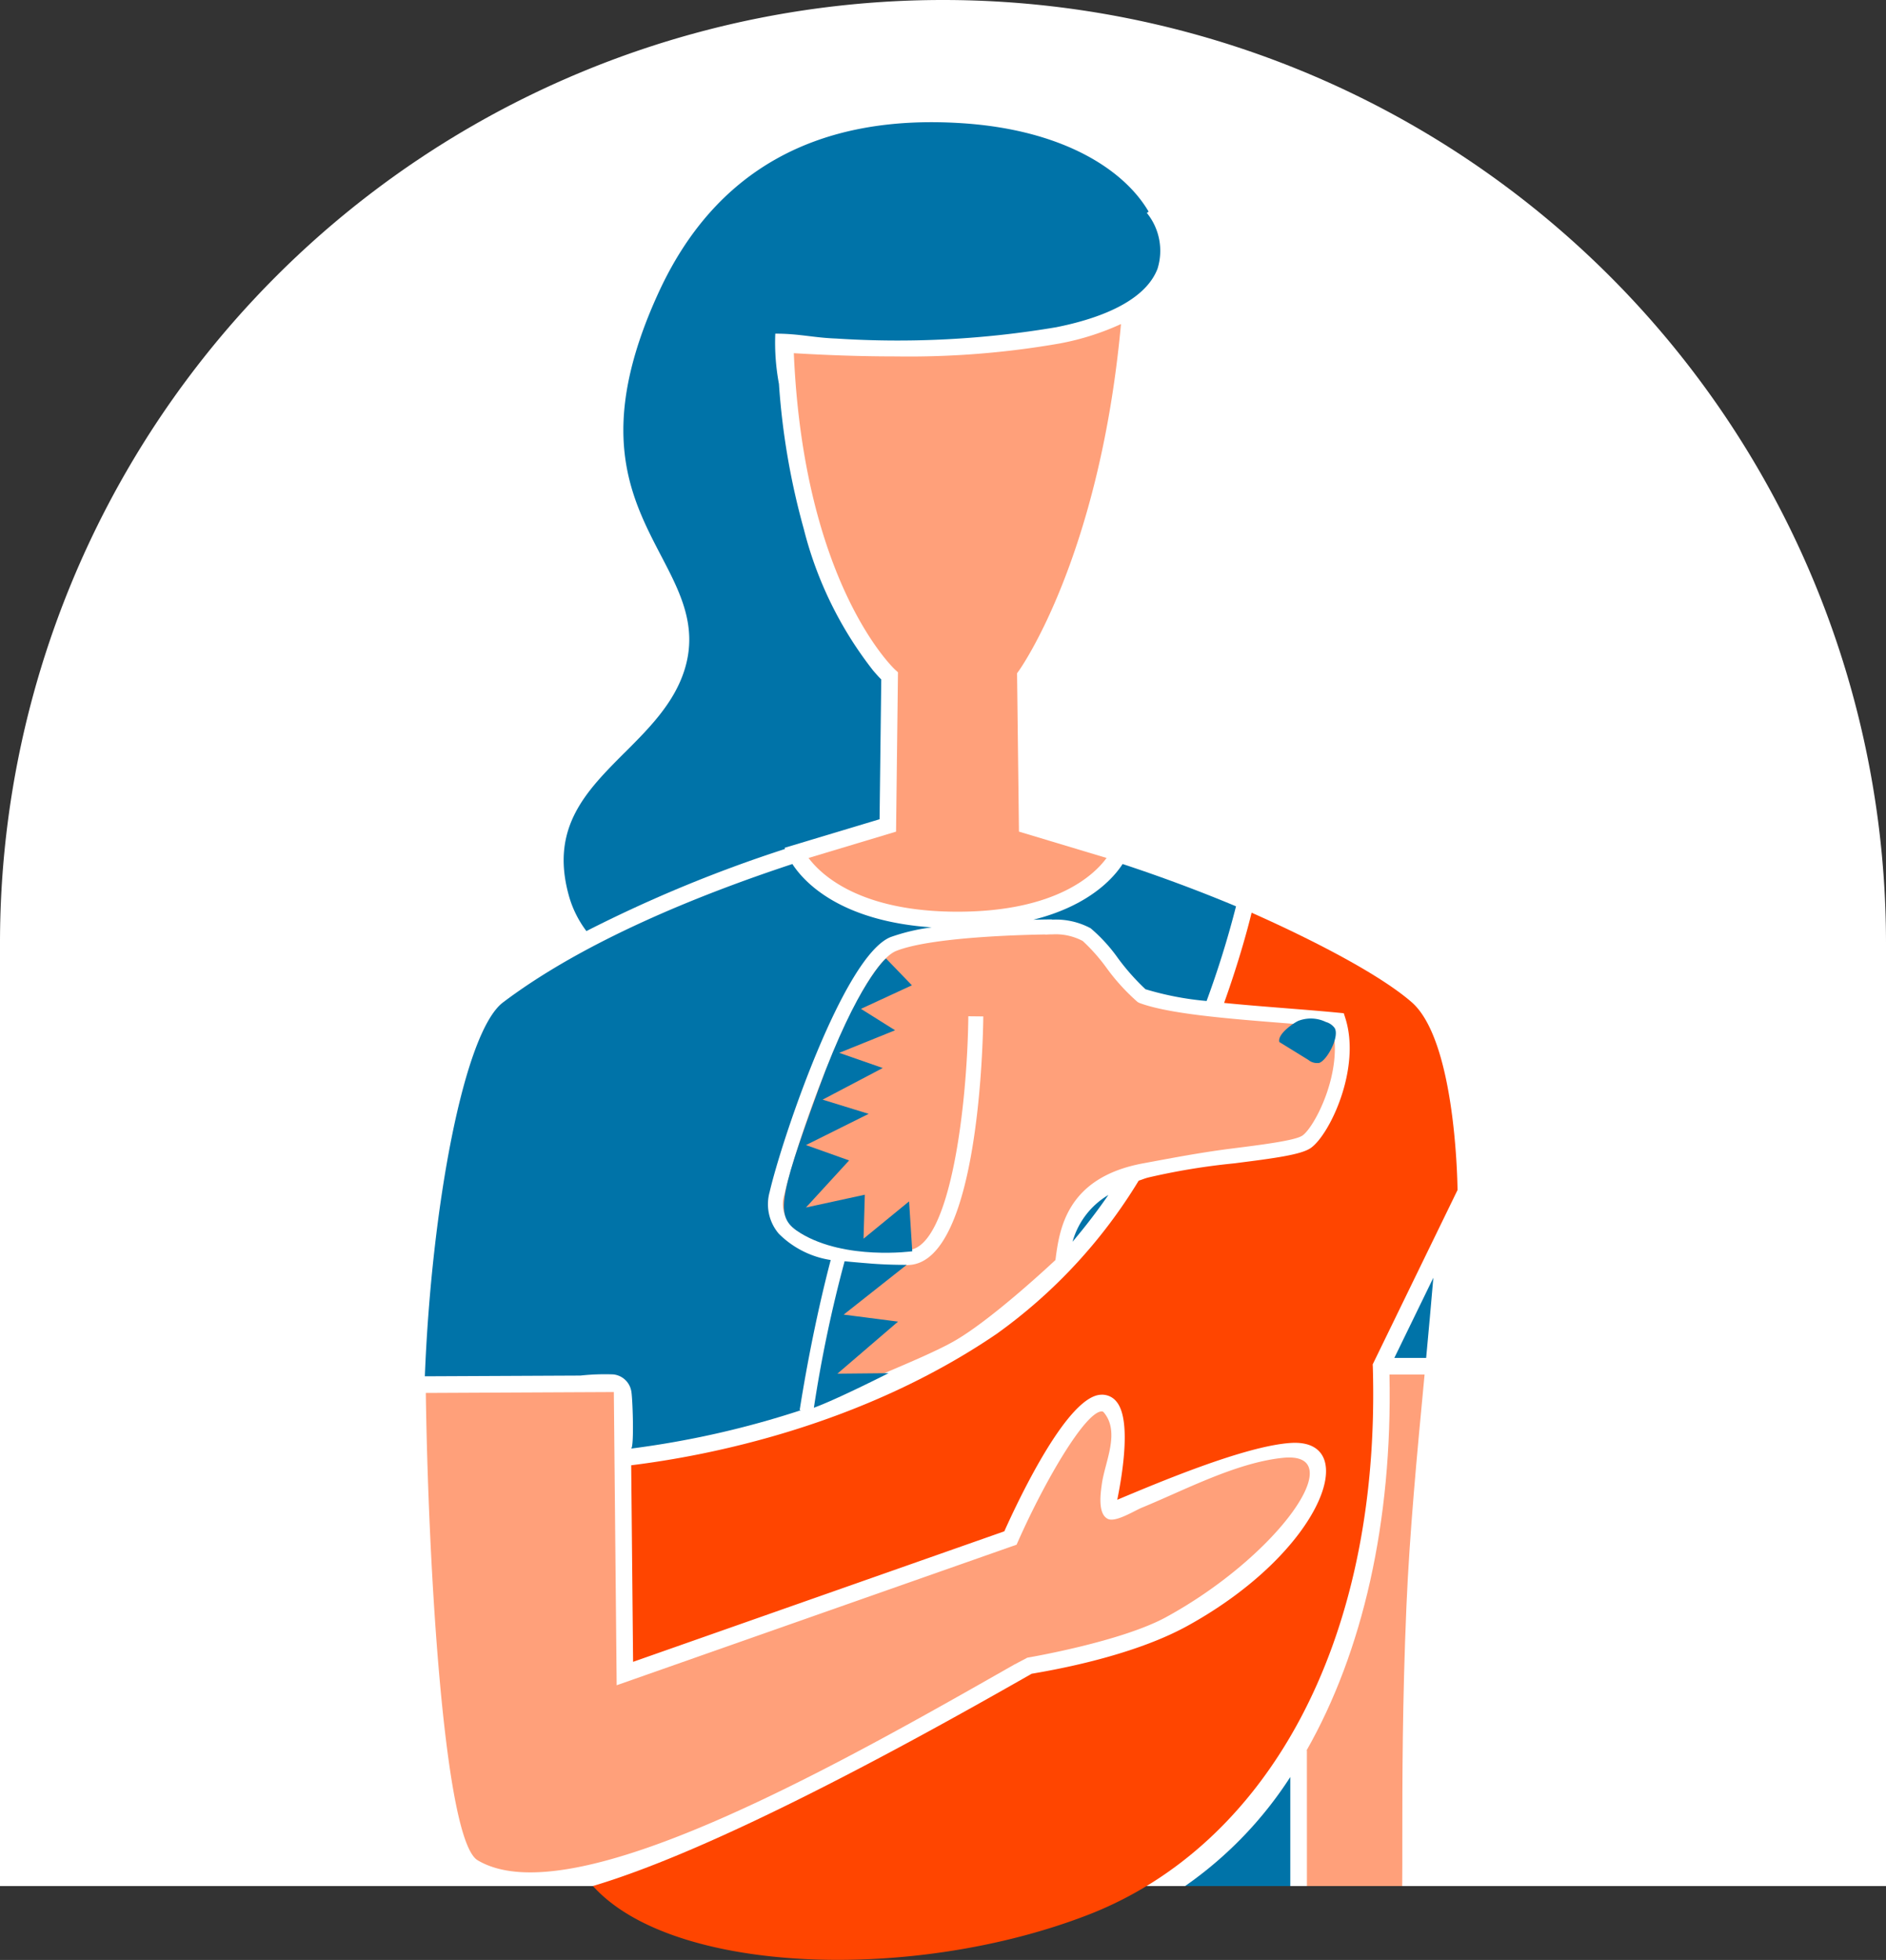 <svg viewBox="0 0 147.4 153.173" height="153.173" width="147.4" xmlns="http://www.w3.org/2000/svg">
  <rect x="0" y="0" width="147.4" height="153.173" fill="#333333" stroke="none"/>
  <g transform="translate(-724.746 -4725.566)" id="女性イラスト">
    <path fill="#fff" transform="translate(233 -681)" d="M565.446,5406.566a73.7,73.7,0,0,0-73.7,73.7v73.7h147.4v-73.7a73.7,73.7,0,0,0-73.7-73.7" id="オブジェクト"></path>
    <path fill="#0073a8" transform="translate(233 -681)" d="M539.685,5513.98a1.589,1.589,0,0,1,1.39,1.264c.113.4.253,4.5-.012,4.532a71.731,71.731,0,0,0,13.282-3l-.1-.015c.59-3.733,1.429-7.931,2.425-11.722a7.3,7.3,0,0,1-4.063-2.062,3.554,3.554,0,0,1-.71-3.256c.962-4.144,5.79-18.457,9.456-19.921a15.355,15.355,0,0,1,3.207-.758c-7.25-.5-10.027-3.619-10.885-4.951-7.36,2.429-16.3,6.043-22.616,10.815-3.072,2.323-5.595,16.085-6.109,29.221l12.158-.057a17.618,17.618,0,0,1,2.575-.091" data-name="パス 4586" id="パス_4586"></path>
    <path fill="#ffa07a" transform="translate(233 -681)" d="M554.939,5473.618c.977,1.309,4,4.2,11.641,4.2,7.7,0,10.692-2.888,11.65-4.2l-6.847-2.06-.149-12.377.129-.176c.064-.087,6.315-8.8,7.994-27.114a20.362,20.362,0,0,1-4.806,1.52,68.405,68.405,0,0,1-12.771,1.01c-2.666,0-5.332-.092-7.993-.252.776,18.081,7.846,24.671,7.921,24.738l.219.2-.15,12.454Z" data-name="パス 4587" id="パス_4587"></path>
    <path fill="#0073a8" transform="translate(233 -681)" d="M573.97,5478.423v.018a5.709,5.709,0,0,1,3.016.672,12.692,12.692,0,0,1,2.142,2.348,17.863,17.863,0,0,0,2.142,2.416,23.694,23.694,0,0,0,4.777.919,75.225,75.225,0,0,0,2.3-7.4c-3.029-1.268-6.061-2.381-8.864-3.305-.682,1.058-2.581,3.248-6.974,4.354.82-.02,1.374-.024,1.461-.024" data-name="パス 4588" id="パス_4588"></path>
    <path fill="#ffa07a" transform="translate(233 -681)" d="M593.521,5495.325c.975-.662,3.22-5.018,2.358-8.485-1.221-.114-2.512-.217-3.814-.319-4.418-.352-8.987-.715-11.279-1.576l-.13-.069a16.08,16.08,0,0,1-2.442-2.685,14.171,14.171,0,0,0-1.849-2.086,4.5,4.5,0,0,0-2.392-.514v0h-.1c-.135,0-.278.011-.42.018l.011-.013c-1.931.029-8.976.209-11.679,1.289-2.862,1.143-7.6,14.139-8.75,19.1a2.41,2.41,0,0,0,.464,2.237c1.538,1.821,5.94,2.237,9.24,2.037,3.276-.2,4.613-11.31,4.686-18.27l1.17.013c-.021,1.954-.357,19.1-5.786,19.425-.377.023-.938.047-1.611.047a24.034,24.034,0,0,1-3.37-.225c-.942,3.576-1.745,7.515-2.31,10.954,2.319-1.157,8.233-3.382,10.726-4.783,2.767-1.554,7.119-5.568,7.989-6.379.308-2.353.824-6.453,6.881-7.562,1.8-.331,4.352-.831,6.855-1.146,2.336-.294,4.983-.627,5.548-1.01" data-name="パス 4589" id="パス_4589"></path>
    <path fill="#0073a8" transform="translate(233 -681)" d="M578.37,5499.956a6.2,6.2,0,0,0-2.8,3.653,45.986,45.986,0,0,0,2.8-3.653" data-name="パス 4590" id="パス_4590"></path>
    <path fill="#ffa07a" transform="translate(233 -681)" d="M554.824,5517.2" data-name="パス 4591" id="パス_4591"></path>
    <path fill="#ff4500" transform="translate(233 -681)" d="M599.027,5513.2l6.633-13.632c-.019-1.369-.274-11.808-3.595-14.687-3.175-2.753-10.238-5.987-12.5-6.985-.3,1.234-.991,3.809-2.149,7.051,1.516.152,3.137.281,4.739.408,1.45.116,2.889.23,4.23.36l.384.037.117.367c1.267,3.955-1.248,9.182-2.712,10.175-.758.515-2.8.792-6.057,1.2a51.936,51.936,0,0,0-6.679,1.109c-.249.072-.47.158-.7.238a40.656,40.656,0,0,1-11.1,11.971c-10.574,7.2-22.525,9.523-28.561,10.268.073,7.6.148,15.362.148,15.362l29.013-10.2c1.254-2.792,4.971-10.559,7.543-10.674a1.432,1.432,0,0,1,1.232.55c1.129,1.37.5,5.457.052,7.658,2.974-1.242,9.924-4.206,13.559-4.44,5.619-.363,2.525,8.466-8.091,14.306-4.512,2.482-11.02,3.531-12.158,3.732l-.72.409c-9.177,5.223-23.952,13.318-33.568,16.178,6.181,6.892,24.955,7.574,38.7,2.253,13.773-5.333,22.9-21.015,22.25-42.86Z" data-name="パス 4592" id="パス_4592"></path>
    <path fill="#ffa07a" transform="translate(233 -681)" d="M573.972,5479.008Z" data-name="パス 4593" id="パス_4593"></path>
    <path fill="#0073a8" transform="translate(233 -681)" d="M603.769,5506.422l-3.049,6.268h2.487q.3-3.2.562-6.268" data-name="パス 4594" id="パス_4594"></path>
    <path fill="#ffa07a" transform="translate(233 -681)" d="M593.888,5553.966h7.447c.011-1.03.011-2.277.01-3.7,0-4.472,0-10.6.319-18.139.247-5.784.834-11.958,1.4-17.927.006-.071.012-.139.019-.209h-2.743c.242,11.539-2.106,21.689-6.48,29.376h.026Z" data-name="パス 4595" id="パス_4595"></path>
    <path fill="#ffa07a" transform="translate(233 -681)" d="M578.009,5516.95a.175.175,0,0,0-.171-.079c-1.271.057-4.378,5.318-6.528,10.16l-.113.256-31.255,10.985-.222-22.914-14.694.07c.189,13.577,1.433,34.963,4.05,36.521,7.361,4.39,28.168-7.456,41.935-15.291l1.028-.541c.095-.016,7.314-1.24,10.851-3.173,8.795-4.808,14.541-13.017,9.1-12.443-3.654.384-7.648,2.516-11,3.891-.575.235-2.041,1.162-2.646.886-.829-.379-.579-2.041-.487-2.712.237-1.752,1.46-4.061.157-5.616" data-name="パス 4596" id="パス_4596"></path>
    <path fill="#0073a8" transform="translate(233 -681)" d="M592.632,5488.557l-.9-.556c-.161-.607,1.05-1.446,1.476-1.65a2.713,2.713,0,0,1,2.163.085,1.28,1.28,0,0,1,.681.466c.41.657-.585,2.541-1.211,2.734a1.082,1.082,0,0,1-.845-.238l-1.363-.841" data-name="パス 4597" id="パス_4597"></path>
    <path fill="#0073a8" transform="translate(233 -681)" d="M540.577,5465.374c-2.993,3-5.821,5.824-4.4,11.087a8.262,8.262,0,0,0,1.4,2.871,105.916,105.916,0,0,1,15.526-6.418l-.037-.089,7.423-2.233.132-10.924c-.221-.222-.429-.457-.632-.695a29.665,29.665,0,0,1-5.429-11.089,56.3,56.3,0,0,1-1.936-11.318,17.425,17.425,0,0,1-.286-3.923c1.837-.008,2.952.315,4.785.382a74.266,74.266,0,0,0,17.173-.885c4.361-.872,7.1-2.449,7.913-4.563a4.7,4.7,0,0,0-.833-4.371l.141-.1c-1.959-3.347-6.793-6.405-14.585-6.911-11.364-.741-19.345,3.716-23.715,13.237-4.932,10.748-2.2,15.976.207,20.588,1.483,2.84,2.883,5.521,1.817,8.909-.819,2.6-2.773,4.558-4.664,6.45" data-name="パス 4598" id="パス_4598"></path>
    <path fill="#0073a8" transform="translate(233 -681)" d="M560.988,5481.469l2.026,2.1-3.981,1.841,2.666,1.674-4.364,1.764,3.4,1.186-4.7,2.473,3.6,1.109-4.9,2.44,3.373,1.2-3.373,3.68,4.6-1-.1,3.437,3.56-2.916.248,3.9s-5.224.718-8.724-1.413c-1.985-1.209-1.855-2.345,1.395-11.256,3.063-8.4,5.276-10.216,5.276-10.216" data-name="パス 4599" id="パス_4599"></path>
    <path fill="#0073a8" transform="translate(233 -681)" d="M557.755,5505.134s.56.064,2.052.182,2.8.1,2.8.1l-4.923,3.89,4.247.548-4.739,4.068,4-.039s-4.068,2.062-5.837,2.7a103.537,103.537,0,0,1,2.4-11.443" data-name="パス 4600" id="パス_4600"></path>
    <path fill="#0073a8" transform="translate(233 -681)" d="M592.589,5553.966v-8.524a30.557,30.557,0,0,1-8.224,8.524Z" data-name="パス 4601" id="パス_4601"></path>
  </g>
</svg>
